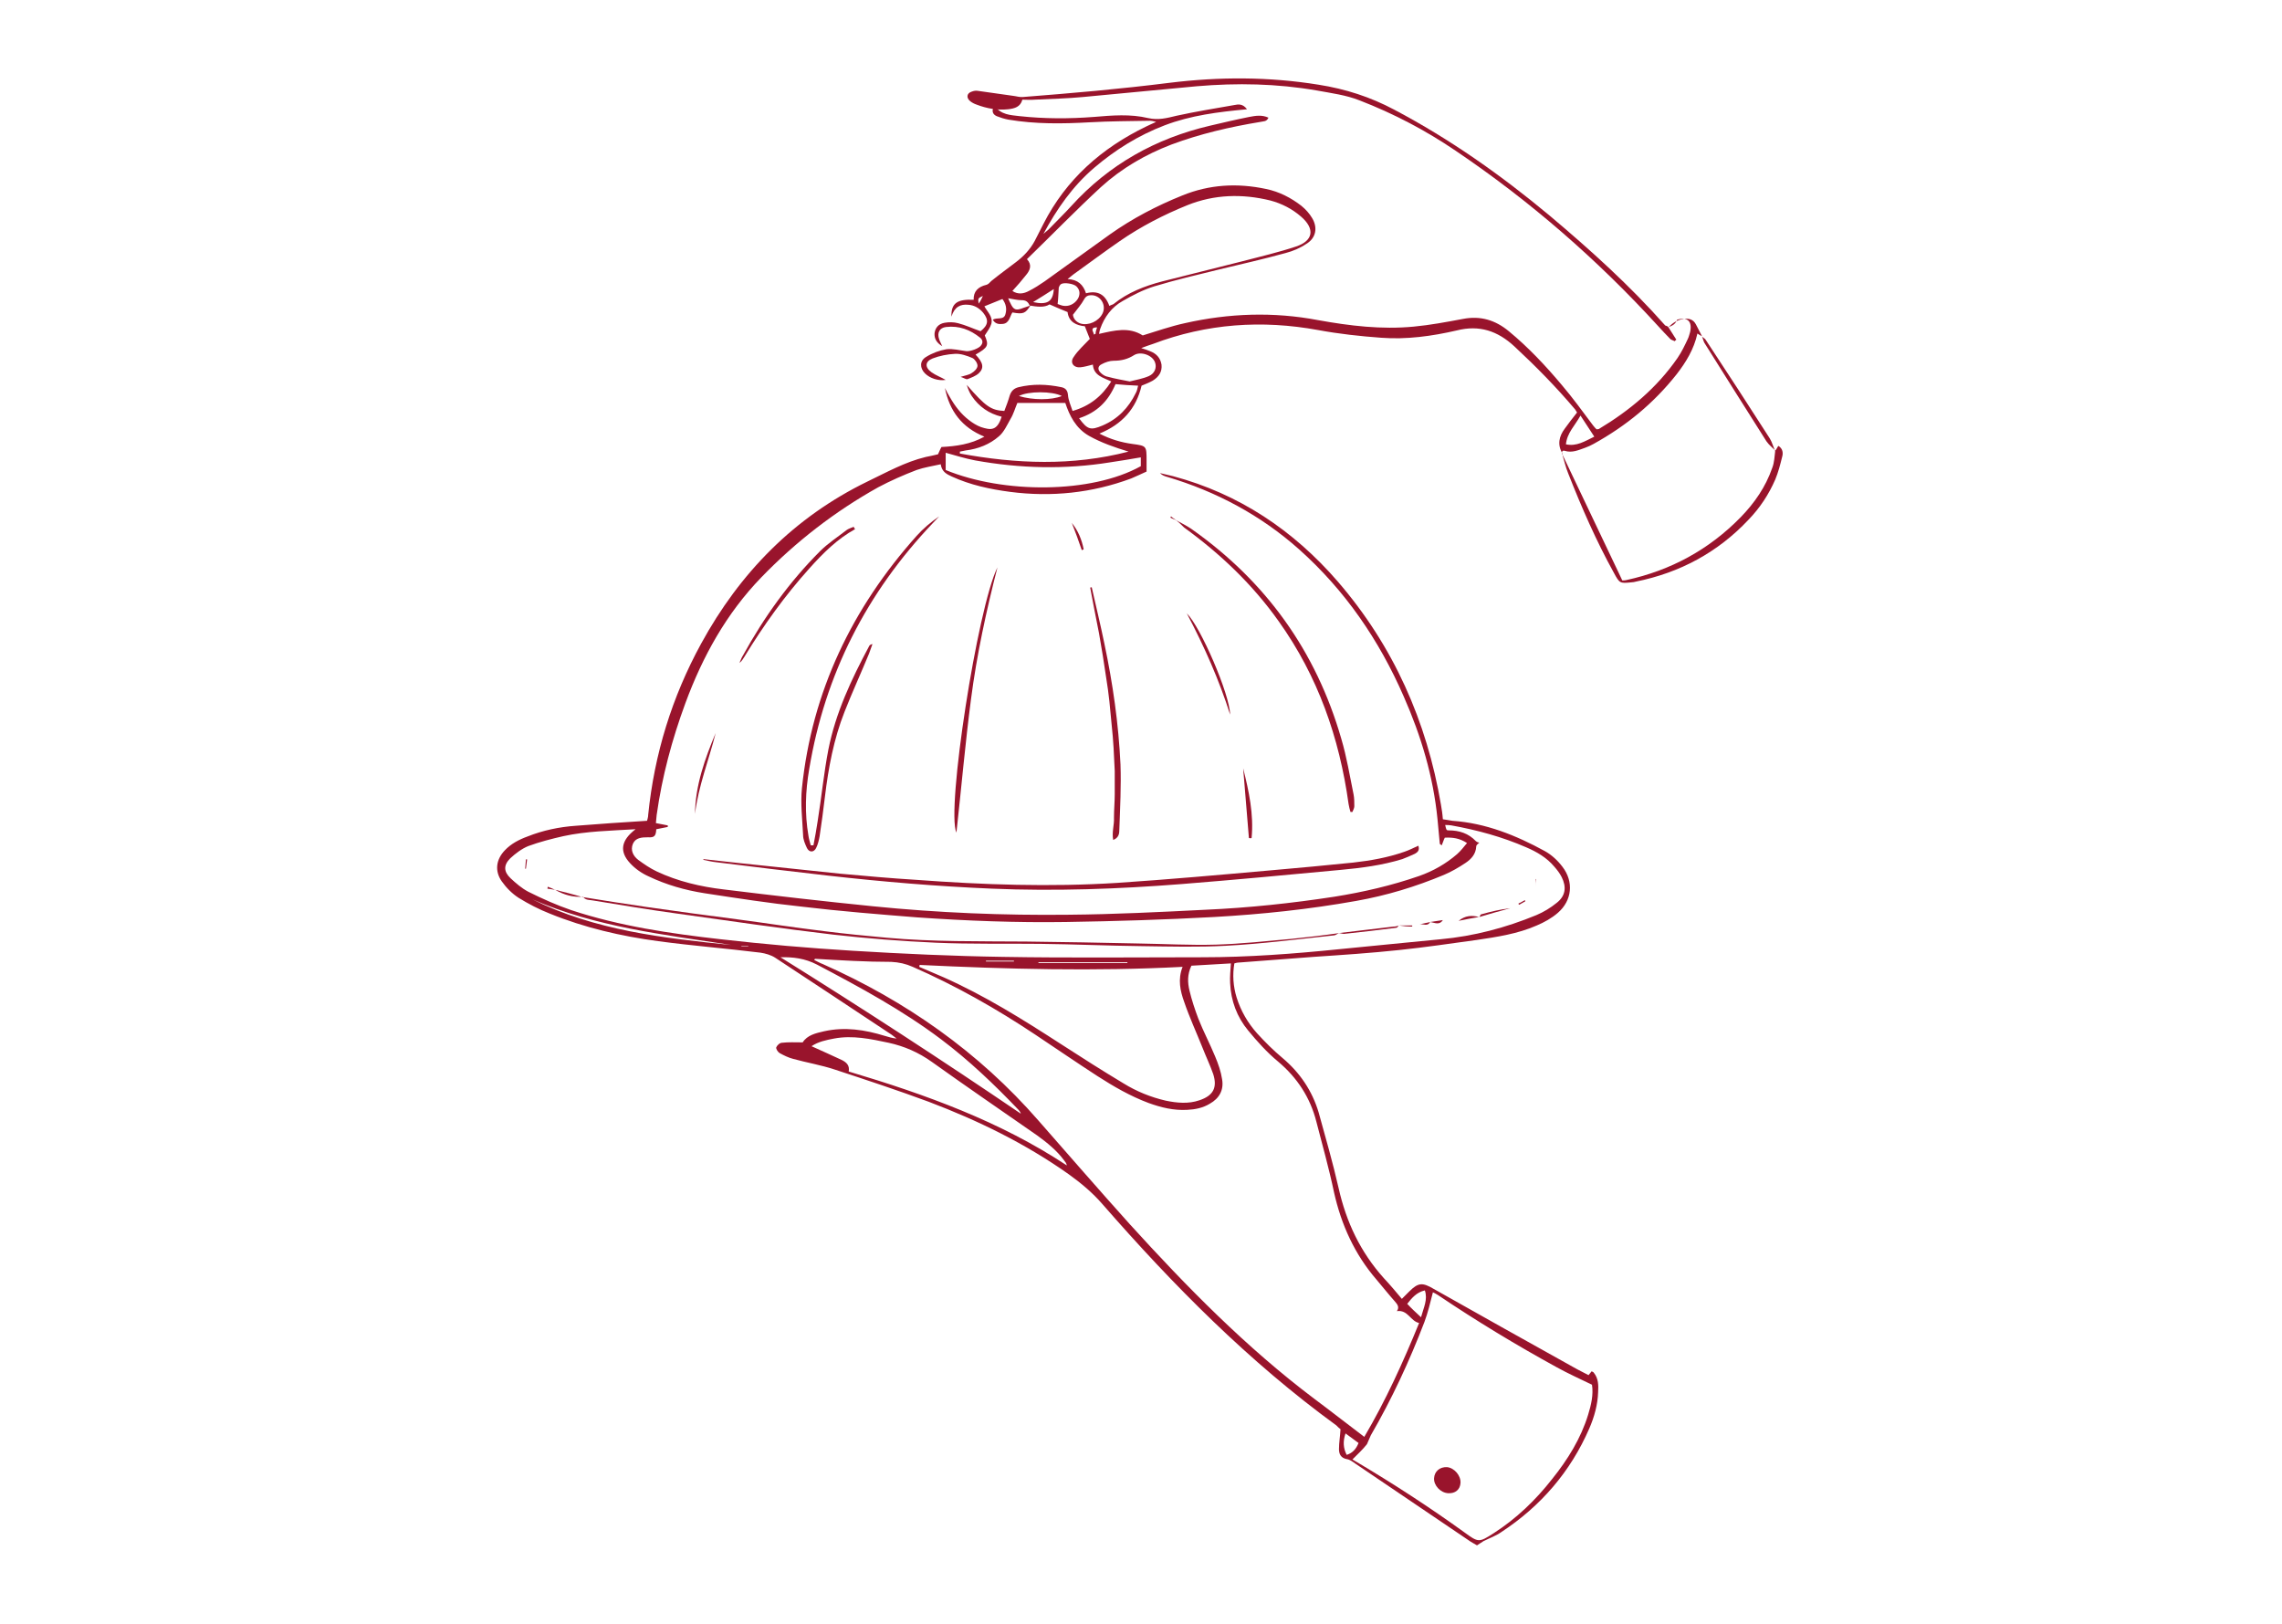 <?xml version="1.0" encoding="UTF-8"?> <svg xmlns="http://www.w3.org/2000/svg" xmlns:xlink="http://www.w3.org/1999/xlink" version="1.1" id="Слой_1" x="0px" y="0px" viewBox="0 0 595.3 423.7" style="enable-background:new 0 0 595.3 423.7;" xml:space="preserve"> <style type="text/css"> .st0{fill:#99142C;} </style> <g> <path class="st0" d="M435.3,85.3c1.1-1.1,2.3-1.9,3.9-2.1c1.4-0.2,2.5,0.1,3.2,1.4c0.5,1,1.1,2.1,1.6,3.1l0,0 c-0.4-0.2-0.8-0.4-1.2-0.7c-0.9,4.1-3,7.5-5.4,10.6c-6,7.6-13.2,13.5-21.7,18.2c-0.7,0.4-1.4,0.7-2.2,1c-1.7,0.6-3.4,1.4-5.3,0.8 c-0.7-0.2-0.8,0.3-0.7,0.8l0.1-0.1c-1.4-2.3-0.9-4.5,0.6-6.5c1-1.4,2.1-2.8,3.2-4.2c-0.1-0.2-0.3-0.5-0.5-0.8 c-4.9-5.8-10.2-11.2-15.8-16.4c-4.4-4.1-9.2-5.7-15.1-4.2c-6.5,1.5-13.1,2.4-19.7,1.9c-5.5-0.4-11-1-16.4-2 c-14.7-2.7-29.1-1.7-43.1,3.6c-0.9,0.3-1.8,0.6-3.1,1.1c1,0.3,1.6,0.5,2.3,0.8c1.6,0.6,2.7,1.7,3,3.5c0.2,1.9-0.7,3.2-2.3,4.2 c-0.9,0.5-1.9,0.9-2.9,1.3c-1.4,6-5.1,10.1-11,12.5c2.9,1.5,5.7,2.3,8.6,2.7c3.7,0.5,3.7,0.5,3.7,4.3c0,0.9,0,1.8,0,2.9 c-1.3,0.6-2.6,1.2-4,1.8c-10.2,3.8-20.8,4.9-31.6,3.5c-5.3-0.7-10.4-1.8-15.2-4c-1.3-0.6-2.6-1.2-2.9-3.2c-2.2,0.5-4.3,0.8-6.3,1.5 c-3.4,1.3-6.8,2.8-10,4.5c-11.3,6.3-21.5,14.2-30.5,23.5c-9.1,9.4-15.3,20.6-19.8,32.8c-3.5,9.5-6.1,19.2-7.5,29.2 c-0.1,0.7-0.1,1.4-0.2,2.1c1.1,0.2,2.1,0.4,3.1,0.6c0,0.1,0,0.2,0,0.4c-1,0.2-2,0.4-3,0.6c-0.1,1.8-0.5,2.2-2.2,2.1 c-1.6,0-3.2,0.1-3.9,1.7c-0.7,1.7,0.1,3.2,1.4,4.2c1.5,1.1,3.1,2.2,4.8,3c5.5,2.6,11.5,4,17.5,4.7c13,1.6,26,3.1,39,4.4 c16.9,1.7,34,2.4,51,2.2c11.9-0.1,23.8-0.7,35.7-1.3c11.3-0.5,22.5-1.7,33.6-3.4c7.5-1.2,14.9-2.9,22.1-5.4c3.7-1.3,7-3.2,9.9-5.7 c0.9-0.8,1.7-1.8,2.6-2.9c-2-1.3-3.8-1.5-5.8-1.4c-0.3,0.6-0.5,1.3-0.8,2c-0.2-0.2-0.5-0.3-0.5-0.4c-0.2-2.1-0.4-4.3-0.6-6.4 c-1.1-11.2-4.3-21.8-8.8-32c-6.4-14.7-15.3-27.7-27.3-38.4c-10-8.9-21.6-15.1-34.4-18.9c-0.7-0.2-1.3-0.4-1.9-1 c1.1,0.3,2.3,0.5,3.4,0.8c17.2,4.6,31.4,14.1,43,27.5c14.5,16.8,23.2,36.4,26.9,58.2c0.1,0.6,0.2,1.3,0.3,1.9 c0.1,0.5,0.1,1.1,0.2,1.9c0.9,0.1,1.7,0.3,2.5,0.4c8.7,0.6,16.6,3.8,24.1,7.9c1.8,1,3.4,2.5,4.6,4.1c3,3.9,2.5,8.8-1.2,12 c-1.6,1.4-3.6,2.5-5.5,3.3c-5,2.2-10.4,3-15.8,3.8c-6.6,0.9-13.3,1.9-20,2.6c-7.5,0.8-15,1.3-22.5,1.8c-6.6,0.5-13.2,1-19.8,1.5 c-0.2,0-0.4,0.1-0.8,0.2c-0.5,3-0.3,6,0.6,8.9c1.1,3.5,2.9,6.6,5.3,9.3c2.1,2.3,4.3,4.5,6.7,6.5c4.5,3.8,7.7,8.5,9.4,14.2 c1.8,6.5,3.7,13.1,5.2,19.7c2,8.9,5.7,16.7,11.8,23.5c1.6,1.7,3.1,3.5,4.7,5.4c0.7-0.7,1.3-1.3,1.9-1.9c2.4-2.4,3.5-2.4,6.4-0.7 c12.2,6.9,24.4,13.7,36.6,20.5c1.2,0.7,2.5,1.3,3.8,2c0.3-0.4,0.6-0.7,0.8-1c0.2,0.1,0.5,0.2,0.6,0.4c1.2,1.5,1.2,3.3,1.1,5 c-0.1,3.3-1,6.5-2.3,9.5c-4.9,11.3-12.7,20.3-22.9,27c-1.4,1-3.1,1.6-4.7,2.4c-0.5,0.3-0.9,0.6-1.7,1.1c-0.6-0.4-1.5-0.8-2.3-1.4 c-9.8-6.6-19.6-13.3-29.4-19.9c-0.7-0.5-1.5-1.1-2.3-1.2c-1.5-0.3-2-1.3-2-2.6c0-1.7,0.3-3.3,0.4-5.2c-0.3-0.2-0.7-0.6-1.1-1 c-22.8-16.6-42.5-36.5-61-57.7c-2.6-3-5.6-5.5-8.8-7.8c-11.3-8-23.6-14-36.5-18.9c-8.1-3-16.3-5.7-24.5-8.4 c-3.6-1.2-7.3-1.8-10.9-2.8c-1.2-0.3-2.4-0.9-3.5-1.5c-0.5-0.3-1-1.1-0.9-1.5c0.2-0.5,0.9-1.2,1.5-1.2c1.7-0.2,3.5-0.1,5.4-0.1 c1.2-1.9,3.4-2.4,5.6-2.9c5.4-1.2,10.6-0.4,15.8,1.2c1,0.3,2,0.6,3.1,0.7c-0.4-0.3-0.9-0.7-1.3-1c-10.1-6.7-20.2-13.4-30.4-20.1 c-1.1-0.7-2.5-1.1-3.8-1.3c-8.9-1.1-17.8-1.8-26.7-3c-9.7-1.3-19.2-3.5-28.3-7.2c-2.8-1.1-5.5-2.5-8.1-4.1 c-1.7-1.1-3.2-2.6-4.4-4.3c-1.9-2.7-1.5-5.7,0.8-8.1c1.6-1.7,3.7-2.8,5.9-3.6c4-1.6,8.3-2.5,12.6-2.8c6.1-0.5,12.3-0.9,18.6-1.3 c0.1-0.4,0.3-1,0.3-1.6c1.6-15.8,6.2-30.7,13.8-44.6c10.1-18.5,24.3-33,43.4-42.3c5-2.4,9.8-5.1,15.2-6.4c1-0.2,2-0.4,3.2-0.7 c0.3-0.6,0.5-1.2,0.9-1.9c3.8-0.2,7.6-0.7,11.2-2.7c-5.9-2.4-9.1-6.7-10.3-12.7c0.4,0.8,0.8,1.6,1.3,2.4c1.3,2.3,2.9,4.4,5,6 c0.9,0.7,2,1.4,3.1,1.8c2.5,0.8,4.2,1.1,5.4-2.7c-3.3-0.8-5.9-2.6-7.8-5.4c-0.6-0.9-1-1.9-1.3-2.9c5,5.7,6.3,6.6,9.8,6.8 c0.5-1.3,1-2.6,1.4-4c0.4-1.2,1.1-1.9,2.3-2.2c3.7-0.9,7.4-0.8,11.2,0c1,0.2,1.6,0.8,1.7,2c0.1,1.4,0.7,2.7,1.2,4.2 c4.5-1.3,7.6-3.8,10.1-7.7c-2.1-1-4.6-1.5-4.8-4.4c-1.2,0.3-2.2,0.6-3.2,0.7c-1.8,0.2-2.9-1.2-1.8-2.7c1.1-1.7,2.7-3.1,4.2-4.7 c-0.3-0.8-0.8-2-1.3-3.3c-2.2-0.2-4.2-1.1-4.5-3.7c-1.5-0.6-2.9-1.2-4.7-2c-1.4,0.9-3.3,0.6-5.2,0.3c-0.4-1-1-1.4-2.1-1.4 c-1.1,0-2.3-0.3-3.5-0.5c0.2,0.4,0.3,0.8,0.5,1.1c0.9,2,1.5,2.2,3.5,1.4c0.6-0.2,1.2-0.4,1.8-0.6c-1.3,2.1-1.9,2.3-4.7,1.8 c-0.7,1.1-0.8,2.9-2.6,3c-0.9,0.1-1.9,0-2.5-1.1c1.1-0.7,2.9,0.2,3.3-1.5c0.4-1.4,0.1-2.7-0.8-3.9c-1.5,0.6-3,1.2-4.7,1.9 c0.8,1.5,2.3,2.7,1.8,4.6c-0.3,1-1,1.9-1.7,3c1.1,2.6,0.9,3.1-2.4,5c2,2.1,2.3,3.5,0.8,4.9c-0.8,0.7-1.9,1.1-2.9,1.5 c-0.4,0.1-0.9-0.3-1.8-0.6c1.3-0.4,2.2-0.5,2.9-1c0.7-0.4,1.5-1.2,1.5-1.9c0-0.7-0.7-1.7-1.3-2c-1.4-0.6-3.1-1.2-4.6-1.1 c-1.9,0.1-4,0.5-5.8,1.2c-2,0.8-2.1,2.3-0.3,3.6c1.1,0.8,2.5,1.3,3.7,2c-1.9,0.3-4.1-0.4-5.4-1.7c-1.4-1.4-1.4-3.3,0.3-4.3 c1.6-1,3.5-1.7,5.3-2c1.7-0.2,3.5,0.3,5.2,0.5c1,0.1,3.4-0.7,3.9-1.6c0.5-0.7,0.3-1.4-0.3-1.9c-2.6-2.1-5.5-3.2-8.9-2.8 c-1.7,0.2-2.4,1.5-1.8,3.2c0.2,0.6,0.5,1.1,0.8,1.8c-1.5-0.9-2.1-2-2-3.4c0.2-1.4,1-2.4,2.6-2.7c1.1-0.2,2.4-0.2,3.5,0.1 c2,0.5,3.9,1.4,5.9,2.1c2-1.6,2.2-2.9,0.7-4.8c-1-1.2-2.3-2-3.9-2.1c-2-0.2-3.6,0.5-4.4,3.1c-0.1-3.5,1.5-4.6,5.8-4.4 c-0.1-2.2,1.2-3.4,3.3-3.9c0.5-0.1,0.9-0.6,1.3-1c2.1-1.7,4.3-3.3,6.4-4.9c2-1.5,3.7-3.3,4.9-5.5c0.8-1.5,1.5-3,2.3-4.5 c5.9-11.6,15.2-19.8,26.8-25.4c0.7-0.3,1.4-0.7,2.6-1.2c-0.8-0.2-1.2-0.3-1.5-0.3c-5.3,0.1-10.5,0.1-15.8,0.4 c-7.1,0.4-14.2,0.5-21.3-0.7c-1-0.2-2-0.5-3-0.9c-1.1-0.5-1.4-1.4-0.6-2.8c1.7,2.5,4.2,2.5,6.6,2.8c6.5,0.7,12.9,0.7,19.4,0.2 c4.7-0.4,9.5-0.8,14.1,0.3c2.7,0.6,4.9,0,7.4-0.6c5-1.1,10-1.9,15.1-2.8c1-0.2,2.2-0.4,3.3,1.1c-7.5,0.7-14.7,1.6-21.5,4.2 c-6.8,2.6-12.9,6.4-18.4,11.1c-5.6,4.8-9.7,10.7-13.2,17.2c0.4-0.4,0.9-0.7,1.3-1.1c2-2.1,4.1-4.1,6-6.2 c9.8-10.8,22-17.6,36.1-20.9c3.4-0.8,6.8-1.6,10.3-2.3c1.6-0.3,3.3-0.6,5,0.2c-0.5,1.1-1.3,0.9-2.1,1.1c-7.9,1.3-15.7,3.1-23.2,5.9 c-6.8,2.6-13,6.2-18.4,11.1c-6.6,6.1-12.8,12.5-19.3,18.8c1.4,1.5,0.8,2.9-0.2,4.1c-1.1,1.4-2.3,2.8-3.6,4.2c1.5,1,3,0.7,4.3,0 c1.4-0.7,2.8-1.6,4.1-2.5c5.7-4.1,11.4-8.2,17.1-12.3c5.8-4.1,12.1-7.4,18.8-10.1c7.1-2.9,14.4-3.3,21.9-1.7 c3.4,0.7,6.5,2.3,9.2,4.4c1.1,0.9,2.1,2,2.8,3.2c1.5,2.5,1,5.2-1.5,6.7c-1.6,1.1-3.5,1.9-5.4,2.4c-5.8,1.6-11.6,2.9-17.4,4.3 c-5.7,1.4-11.3,2.7-16.9,4.4c-2.9,0.9-5.6,2.3-8.2,3.8c-2.9,1.6-4.8,4.2-5.9,7.3c-0.1,0.3-0.2,0.7-0.3,1.3c4-0.9,7.8-1.9,11.4,0.4 c3.6-1.1,7.3-2.4,11-3.2c11.5-2.6,23.1-3,34.7-0.8c8.3,1.5,16.6,2.5,25,1.7c4.3-0.4,8.5-1.2,12.8-2c4.6-0.9,8.5,0.3,12,3.2 c5.1,4.2,9.6,9,13.8,14c2.9,3.4,5.5,7,8.2,10.6c0.3,0.4,0.6,0.7,0.9,1c0.3-0.1,0.5,0,0.6-0.1c8-4.8,15.1-10.7,20.5-18.5 c1.1-1.6,1.9-3.3,2.7-5c0.3-0.6,0.4-1.2,0.6-1.8c0.6-2.8-0.7-4-3.4-3.2C437,84.7,436.1,85,435.3,85.3L435.3,85.3z M212.6,250.1 c-0.1,0.1-0.1,0.2-0.2,0.3c0.8,0.4,1.5,0.8,2.3,1.1c21.6,9.6,40.6,22.9,56.2,40.8c7.9,9,15.8,18.1,23.8,27 c14.9,16.4,30.4,32.2,48.2,45.6c4.3,3.2,8.5,6.5,13,9.9c5.6-9.5,10.1-19.4,14.3-29.7c-2.3-0.5-2.9-3.5-5.8-3.1 c0.7-1,0.2-1.7-0.5-2.5c-1.6-1.8-3.2-3.8-4.8-5.7c-5.7-6.6-9.2-14.3-11.1-22.8c-1.3-6.2-3-12.2-4.6-18.4c-1.6-6.3-5-11.5-10-15.7 c-2.9-2.4-5.4-5.2-7.8-8.1c-2.9-3.5-4.5-7.7-4.7-12.4c-0.1-1.6,0.1-3.3,0.2-5.1c-3.6,0.2-7,0.4-10.3,0.6c-1.1,2.3-1,4.4-0.5,6.5 c0.6,2.5,1.4,4.9,2.3,7.3c1.3,3.3,3,6.5,4.4,9.9c0.8,1.9,1.5,3.9,1.8,5.9c0.5,2.8-0.7,5-3.2,6.4c-1.8,1.1-3.8,1.5-5.9,1.6 c-3.5,0.2-6.8-0.6-10.1-1.8c-4.8-1.8-9.1-4.3-13.3-7c-5.4-3.5-10.8-7.2-16.2-10.8c-10.2-6.8-20.8-12.8-32-17.7 c-1.8-0.8-3.6-1.2-5.6-1.3C226,250.9,219.3,250.5,212.6,250.1z M165.8,216.3c-6.6,0.4-12.8,0.5-18.8,1.8c-3.1,0.7-6.2,1.5-9.2,2.6 c-1.7,0.7-3.3,1.9-4.7,3.2c-1.8,1.8-1.7,3.5,0.1,5.2c1.4,1.3,2.9,2.6,4.6,3.5c3.6,1.8,7.4,3.5,11.2,4.8c12.7,4.2,25.8,6.1,39,7.6 c11.4,1.3,22.9,2.3,34.4,3c13.1,0.8,26.2,1.4,39.3,1.6c17.3,0.3,34.7,0.1,52,0.1c11.9,0,23.8-0.9,35.6-2.1 c8.8-0.9,17.6-1.7,26.5-2.6c8.7-0.8,17-3,25-6.3c1.9-0.8,3.7-1.9,5.3-3.2c2.3-1.8,2.6-4.1,1.3-6.7c-0.5-1-1.2-1.9-1.9-2.7 c-2-2.4-4.6-3.9-7.4-5.1c-6.2-2.7-12.8-4.5-19.5-5.7c-0.5-0.1-1.1-0.1-1.6-0.1c0.3,1.3,0.3,1.4,0.9,1.4c2.8,0,5.2,0.8,7.1,2.8 c0.3,0.3,0.8,0.4,0.9,0.4c-0.3,0.3-0.8,0.6-0.8,1c-0.1,2-1.3,3.3-2.8,4.3c-1.8,1.2-3.7,2.3-5.6,3.1c-7.4,3.1-15,5.4-22.9,6.8 c-12.3,2.2-24.7,3.5-37.1,4.2c-12.8,0.7-25.7,1.1-38.6,1.3c-12.9,0.2-25.9-0.3-38.8-1.2c-10-0.8-20.1-1.6-30.1-2.8 c-8.5-0.9-16.9-2.2-25.4-3.5c-5.1-0.8-10-2.2-14.6-4.4c-1.8-0.8-3.5-2-4.8-3.4C161.5,222.1,162,219.2,165.8,216.3z M352.8,380.7 c0.5,0.3,0.9,0.5,1.2,0.7c9.6,5.7,19,11.8,28,18.3c3.7,2.7,3.8,2.7,7.7,0.2c5.9-3.8,10.9-8.6,15.2-14.1c4.1-5.1,7.5-10.6,9.4-16.8 c0.8-2.6,1.4-5.2,1-7.8c-3.1-1.5-6.2-2.9-9.1-4.5c-10.6-5.8-21-12.1-31.1-18.9c-0.5-0.3-1-0.6-1.3-0.7c-0.7,2.7-1.3,5.3-2.2,7.7 c-3.9,10.2-8.5,20.1-14,29.6c-0.4,0.8-0.7,1.7-1,2.3C355.5,378.1,354.2,379.3,352.8,380.7z M239.9,251.7c0,0.2-0.1,0.4-0.1,0.5 c2.1,0.9,4.2,1.8,6.3,2.7c10.8,4.8,20.7,11,30.6,17.4c5.4,3.5,10.9,7,16.4,10.3c3.4,2.1,7.1,3.6,11,4.5c2.9,0.6,5.9,0.9,8.8-0.1 c3.6-1.2,4.7-3.3,3.6-6.8c-0.8-2.3-1.9-4.6-2.8-6.9c-1.6-4-3.4-7.9-4.8-12c-1-2.8-1.7-5.8-0.4-9.1 C285.5,253.4,262.7,252.8,239.9,251.7z M289.4,79.8c0.5-0.3,0.8-0.3,1.1-0.5c3.7-3,8.1-4.7,12.7-5.9c7-1.8,14.1-3.5,21.1-5.3 c4.6-1.2,9.3-2.3,13.8-3.8c4.5-1.5,5-4.6,1.3-7.8c-2.3-2-5-3.4-8-4.2c-7.3-1.8-14.6-1.6-21.6,1.2c-6.2,2.5-12.2,5.6-17.7,9.4 c-3.9,2.7-7.8,5.6-11.7,8.4c-0.6,0.4-1.1,0.9-1.9,1.5c2.7,0.1,4.1,1.5,4.8,3.7C286.4,75.7,288.3,76.8,289.4,79.8z M221.4,279.5 c20.1,6,39.5,13,56.9,24.5c-0.1-0.6-0.4-0.9-0.7-1.3c-1.9-2.6-4.4-4.6-7-6.5c-9.2-6.4-18.4-12.7-27.5-19.2c-3.5-2.5-7.2-4.1-11.3-5 c-4.7-1-9.4-2-14.2-1.1c-2.1,0.4-4.1,0.8-5.9,2c2.7,1.2,5.3,2.4,7.9,3.6C220.8,277.1,221.7,277.9,221.4,279.5z M294.4,117.8 c-3.6-1.1-7.1-2.3-10.3-4.1c-3.5-2-5.1-5.3-6.2-8.6c-4.4,0-8.4,0-12.5,0c-0.6,1.4-1,2.9-1.8,4.2c-0.9,1.6-1.7,3.4-3,4.5 c-2.4,2.1-5.4,3.3-8.7,3.7c-0.5,0.1-1,0.2-1.5,0.3c0,0.2,0,0.3,0,0.5C265.1,121,279.7,121.6,294.4,117.8z M203.6,249.7 c21.2,13.2,42.1,26.8,62.7,40.8c-0.1-0.4-0.4-0.8-0.6-1c-6.3-6.6-12.9-12.9-20.2-18.4c-10.1-7.6-21.2-13.6-32.4-19.5 C210,250,206.9,249.6,203.6,249.7z M297.6,119.3c-2.8,0.5-5.4,0.9-8,1.3c-11.8,1.9-23.5,1.6-35.2-0.5c-2.6-0.5-5.2-1.3-7.7-2 c0,1.5,0,3,0,4.5c15,6.2,38,6.2,50.9-1C297.6,121,297.6,120.3,297.6,119.3z M281.5,109.1c2.2,3,3,3.2,6.1,1.9 c4-1.7,6.8-4.6,8.7-8.5c0.3-0.5,0.4-1.1,0.6-1.9c-2.1-0.1-4-0.2-5.9-0.4C289.1,104.7,286.1,107.6,281.5,109.1z M294.7,99.5 c1.6-0.4,3.4-0.7,5-1.4c1.6-0.7,2.1-2.3,1.6-3.6c-0.7-1.9-3.7-2.9-5.4-1.9c-1.7,1.1-3.4,1.5-5.4,1.5c-1,0-2.2,0.4-3.1,0.9 c-1.1,0.5-1.1,1.5-0.2,2.3c0.5,0.5,1.2,0.9,1.9,1C290.9,98.8,292.7,99.1,294.7,99.5z M279.9,82.1c0.1,1,0.8,1.9,2,2.3 c2.1,0.6,4.7-0.6,5.7-2.6c1.1-2.2-0.5-4.8-2.9-4.8c-0.8,0-1.4,0.2-1.9,1.1C282.1,79.4,281.1,80.5,279.9,82.1z M190.8,246.5 c-17.6-2.7-35.4-4.7-51.9-11.9C155.2,242.7,173,244.7,190.8,246.5z M412.3,108.4c-1.5,2.7-3.5,4.5-3.8,7.5c2.8,0.6,4.9-0.8,7.4-2 C414.7,112.1,413.7,110.5,412.3,108.4z M275.9,79.3c0.6,0.2,1.2,0.5,1.9,0.5c1.5,0.1,3-0.9,3.6-2.3c0.4-1.1,0.2-2-0.6-2.8 c-0.7-0.7-3.2-1.1-4-0.6c-0.3,0.2-0.5,0.6-0.6,0.9C276.1,76.3,276.1,77.6,275.9,79.3z M370.7,343.6c0.7-2.6,1.8-4.6,1-7 c-2.2,0.5-3.4,2-4.6,3.5C368.2,341.3,369.3,342.3,370.7,343.6z M277,103.3c-2.5-1.3-8.8-1.3-11.2,0 C269.4,104.4,274.3,104.4,277,103.3z M351.3,379.5c1.6-0.5,2.5-1.6,3.1-3.1c-1.1-0.8-2.2-1.6-3.4-2.5 C350.3,376,350.4,377.7,351.3,379.5z M294.1,251.2c0-0.1,0-0.1,0-0.2c-7.7,0-15.5,0-23.2,0c0,0.1,0,0.1,0,0.2 C278.6,251.2,286.4,251.2,294.1,251.2z M269.5,78.8c3.7,0.8,5.2-0.1,5.4-3.4C273.1,76.6,271.4,77.6,269.5,78.8z M257.2,250.6 c0,0.1,0,0.1,0,0.2c2.4,0,4.8,0,7.3,0c0-0.1,0-0.1,0-0.2C262.1,250.6,259.6,250.6,257.2,250.6z M256.4,77.2c-1.3,0.6-1.3,0.6-1.1,2 C255.8,78.5,256.1,77.9,256.4,77.2z M286.2,85.4c-1.1,0-1.5,0.3-1,1.3c0.1,0.2,0.1,0.4,0.2,0.6c0.1-0.1,0.2-0.2,0.4-0.2 C285.8,86.5,286,86,286.2,85.4z M193.4,246.7c0,0,0,0.1,0,0.1c0.6,0,1.2,0,1.8,0c0,0,0-0.1,0-0.1 C194.6,246.7,194,246.7,193.4,246.7z"></path> <path class="st0" d="M435.2,85.3c0.7,1.1,1.4,2.2,2.1,3.3c-0.1,0.1-0.3,0.2-0.4,0.4c-0.4-0.2-0.8-0.3-1.1-0.5 c-1.1-1.1-2.2-2.3-3.3-3.5c-15.8-17.3-33.4-32.6-52.8-45.7c-7.8-5.3-16.2-9.7-25-13.1c-3.5-1.4-7.4-1.9-11.2-2.6 c-10.4-1.8-20.8-2-31.3-1.1c-9.9,0.9-19.7,1.9-29.6,2.8c-4.2,0.4-8.5,0.5-12.7,0.7c-1,0.1-2.1,0-3.2,0c-0.5,1.9-2,2.3-3.7,2.5 c-2.8,0.3-5.6-0.2-8.2-1.2c-0.6-0.2-1.2-0.5-1.7-0.9c-1.1-0.9-0.9-2.1,0.4-2.5c0.5-0.2,1.1-0.3,1.6-0.2c3.1,0.4,6.1,0.9,9.2,1.3 c0.9,0.1,1.7,0.4,2.6,0.3c6.3-0.5,12.6-1,18.9-1.6c6.4-0.6,12.9-1.3,19.3-2.1c13-1.6,25.9-1.6,38.9,0.5c7,1.1,13.5,3.2,19.7,6.5 c14.6,7.7,27.9,17.1,40.5,27.6c10.7,9,21,18.3,30.2,28.7C434.8,85,435,85.1,435.2,85.3C435.3,85.3,435.2,85.3,435.2,85.3z"></path> <path class="st0" d="M183.5,224.1c3.3,0.4,6.6,0.7,10,1.1c8.6,0.9,17.1,1.8,25.7,2.7c6.6,0.6,13.2,1.2,19.8,1.6 c17.5,1.3,34.9,1.9,52.4,0.8c13.5-0.9,26.9-2.1,40.4-3.3c7.1-0.6,14.2-1.3,21.2-2c4.5-0.5,9-1.3,13.3-2.8c1.2-0.4,2.4-1,3.7-1.6 c0.4,1.2-0.2,1.7-0.9,2.1c-1.1,0.5-2.2,1-3.3,1.4c-5.2,1.6-10.6,2.3-16,2.8c-13.8,1.3-27.7,2.6-41.5,3.7c-16.5,1.3-33,1.9-49.6,1.2 c-14.3-0.6-28.5-1.8-42.7-3.4c-9.8-1.1-19.5-2.3-29.2-3.5c-1.1-0.1-2.2-0.4-3.3-0.6C183.5,224.2,183.5,224.1,183.5,224.1z"></path> <path class="st0" d="M212.2,220.5c0.4-2.1,0.8-4.2,1.1-6.3c1-6.2,1.6-12.5,2.8-18.7c1.9-9.6,6-18.3,10.6-26.9 c0.1-0.3,0.4-0.5,0.9-0.6c-0.3,0.8-0.6,1.7-0.9,2.5c-2.1,5.1-4.4,10.1-6.4,15.2c-2.8,7.1-4.2,14.6-5.1,22.1 c-0.4,3.5-0.9,7-1.4,10.4c-0.2,1-0.4,2-0.9,3c-0.6,1.2-1.8,1.2-2.4,0c-0.5-1.1-1-2.2-1-3.4c-0.2-4.1-0.7-8.2-0.3-12.2 c2.6-25.2,13.1-47,29.9-65.8c1.7-1.9,3.7-3.6,5.9-5.1c-0.6,0.6-1.1,1.2-1.7,1.8c-17.2,18.1-28.1,39.4-32.2,64.1 c-1,5.8-1.2,11.6-0.2,17.4c0.1,0.8,0.4,1.7,0.6,2.5C211.7,220.5,211.9,220.5,212.2,220.5z"></path> <path class="st0" d="M463.1,117.6c0.3-0.4,0.5-0.8,0.8-1.3c1.2,0.7,1.3,1.9,1,2.9c-0.5,2-1,4-1.8,5.9c-1.7,3.9-4,7.4-7,10.5 c-8,8.5-17.9,13.8-29.3,16.1c-0.4,0.1-0.8,0.2-1.2,0.2c-3,0.3-3.1,0.3-4.6-2.5c-4.6-8.3-8.4-17-11.9-25.9c-0.7-1.7-1.1-3.5-1.6-5.2 c0,0-0.1,0.1-0.1,0.1c0.1,0.1,0.2,0.2,0.3,0.4c4.9,10.3,9.8,20.6,14.7,30.9c0.3,0.6,0.5,1.1,0.8,1.7c0.5,0,0.8,0,1.1-0.1 c11.5-2.5,21.5-7.9,29.8-16.4c3.6-3.7,6.5-7.9,8.2-12.8C462.9,120.6,462.9,119,463.1,117.6L463.1,117.6z"></path> <path class="st0" d="M306.8,135.7c1.3,0.7,2.7,1.4,3.9,2.2c19.5,13.7,32.6,31.9,39.2,54.8c1.4,4.7,2.2,9.6,3.2,14.5 c0.2,1,0.2,2.1,0.2,3.1c0,0.5-0.3,1-0.5,1.5c-0.2,0-0.4,0-0.5,0c-0.2-0.7-0.4-1.4-0.5-2.1c-2.4-17.3-8-33.3-18.2-47.6 c-6.8-9.6-15.2-17.6-24.7-24.5C308.3,137,307.6,136.3,306.8,135.7L306.8,135.7z"></path> <path class="st0" d="M284.8,153.2c1.1,4.9,2.3,9.8,3.3,14.7c2.2,10.4,3.7,20.9,4.2,31.5c0.2,5.6-0.1,11.3-0.3,17 c0,1-0.1,2.1-1.6,2.7c-0.4-2,0.3-3.9,0.2-5.8c0-2.1,0.2-4.1,0.2-6.2c0-2,0-4,0-6c-0.1-2-0.2-4-0.3-6c-0.1-2-0.3-4-0.5-6 c-0.2-2.1-0.4-4.1-0.6-6.2c-0.2-2-0.5-4-0.8-5.9c-0.3-2-0.6-3.9-0.9-5.9c-0.3-2-0.7-3.9-1-5.9c-0.4-2-0.8-4.1-1.2-6.1 c-0.4-1.9-0.7-3.9-1.1-5.8C284.5,153.2,284.7,153.2,284.8,153.2z"></path> <path class="st0" d="M249.5,217.2c-2.7-5.9,5.5-58.7,10.7-69.2c-2.9,11.3-5.4,22.8-6.9,34.4C251.8,193.9,250.8,205.4,249.5,217.2z"></path> <path class="st0" d="M444,87.8c0.3,0.3,0.8,0.5,1,0.9c5.6,8.5,11.2,17.1,16.7,25.7c0.6,1,0.9,2.2,1.4,3.3c0,0,0.1-0.1,0.1-0.1 c-0.8-0.8-1.8-1.6-2.4-2.5c-5.4-8.5-10.8-17.1-16.2-25.7C444.3,88.8,444.2,88.2,444,87.8L444,87.8z"></path> <path class="st0" d="M223.1,138c-4.7,2.6-8.4,6.3-11.9,10.2c-6.4,7.1-12,14.9-17,23.1c-0.4,0.6-0.7,1.2-1.3,1.6 c0.3-0.6,0.5-1.3,0.9-1.9c5.5-10,12.1-19.2,20.1-27.2c2.1-2.1,4.6-3.7,6.9-5.5c0.5-0.4,1.3-0.6,1.9-0.9 C222.8,137.7,222.9,137.9,223.1,138z"></path> <path class="st0" d="M320.9,186.4c-2.9-9.1-6.7-17.7-11.3-26.4C313.2,163.5,320.8,181.1,320.9,186.4z"></path> <path class="st0" d="M325.8,218.6c-0.5-6.1-1-12.2-1.5-18.2c1.5,6,2.8,12,2.2,18.2C326.2,218.7,326,218.6,325.8,218.6z"></path> <path class="st0" d="M186.7,191.2c-1.8,7.1-4.5,13.8-5.4,21.1C181.4,204.8,183.9,197.9,186.7,191.2z"></path> <path class="st0" d="M279.6,136.4c1.7,2.1,2.6,4.4,3.1,6.9c-0.2,0.1-0.3,0.1-0.5,0.2C281.4,141.1,280.5,138.7,279.6,136.4z"></path> <path class="st0" d="M306.9,135.7c-0.5-0.2-1.1-0.4-1.6-0.7c0.1-0.1,0.1-0.2,0.2-0.3C305.9,135.1,306.4,135.4,306.9,135.7 C306.8,135.7,306.9,135.7,306.9,135.7z"></path> <path class="st0" d="M349.3,243.4c-0.5,0.2-0.9,0.6-1.4,0.6c-9.4,1-18.7,2.2-28.1,2.7c-7.2,0.4-14.5,0.2-21.8,0.1 c-8.9-0.1-17.7-0.5-26.6-0.6c-9.1-0.1-18.2,0.1-27.3-0.3c-8.9-0.4-17.9-1.1-26.7-2.1c-13.6-1.6-27.2-3.6-40.8-5.5 c-7.3-1-14.5-2.2-21.8-3.4c-0.9-0.2-2.1,0-2.7-1c0,0-0.1,0.1-0.1,0.1c5.6,0.9,11.2,1.8,16.8,2.6c7.8,1.1,15.6,2.2,23.5,3.2 c7.6,1,15.2,2.2,22.8,3.1c5.4,0.7,10.8,1.2,16.2,1.7c12.1,1.1,24.2,0.9,36.4,1c9.7,0.1,19.3,0.3,29,0.5c6.9,0.1,13.7,0.5,20.6,0.3 c6.5-0.2,13-0.9,19.6-1.5C340.9,244.5,345.1,244,349.3,243.4C349.3,243.5,349.3,243.4,349.3,243.4z"></path> <path class="st0" d="M364.9,241.4c-0.2,0.2-0.4,0.6-0.6,0.6c-4.5,0.6-9.1,1.1-13.7,1.6c-0.4,0-0.9-0.2-1.4-0.2c0,0,0,0,0,0 c4.8-0.6,9.5-1.1,14.3-1.7C364,241.7,364.5,241.6,364.9,241.4L364.9,241.4z"></path> <path class="st0" d="M385.9,239.2c0.2-0.2,0.3-0.7,0.5-0.7c2.5-0.7,5-1.3,7.6-1.6C391.3,237.6,388.6,238.4,385.9,239.2 C385.8,239.2,385.9,239.2,385.9,239.2z"></path> <path class="st0" d="M144.8,232.1c2.4,0.6,4.8,1.2,7.2,1.9c0,0,0.1-0.1,0.1-0.1C149.4,234.1,147.1,233.4,144.8,232.1L144.8,232.1z"></path> <path class="st0" d="M385.8,239.2c-1.7,0.3-3.5,0.6-5.3,1c0,0,0,0,0,0C382.2,238.8,384,238.7,385.8,239.2 C385.9,239.2,385.8,239.2,385.8,239.2z"></path> <path class="st0" d="M137.5,224.2c-0.1,0.8-0.2,1.6-0.3,2.4c-0.1,0-0.1,0-0.2,0c0.1-0.8,0.1-1.6,0.2-2.4 C137.3,224.1,137.4,224.1,137.5,224.2z"></path> <path class="st0" d="M364.9,241.4c1.2,0,2.3,0,3.5,0c0,0.1,0,0.2,0,0.3C367.2,241.7,366.1,241.6,364.9,241.4 C364.9,241.4,364.9,241.4,364.9,241.4z"></path> <path class="st0" d="M373.1,240.5c-0.7,1.2-1.7,0.5-2.7,0.6C371.3,240.9,372.2,240.7,373.1,240.5L373.1,240.5z"></path> <path class="st0" d="M396.1,235.7c0.6-0.3,1.2-0.6,1.7-0.9c0,0.1,0.1,0.2,0.1,0.3c-0.5,0.3-1.1,0.6-1.6,0.9 C396.2,235.9,396.1,235.8,396.1,235.7z"></path> <path class="st0" d="M400.6,231.3c0-0.7,0-1.4,0-2c0,0,0,0,0.1,0C400.6,230,400.6,230.7,400.6,231.3 C400.6,231.3,400.6,231.3,400.6,231.3z"></path> <path class="st0" d="M373.1,240.5c1.1-0.2,2.2-0.3,3.3-0.5l0,0C375.5,241.4,374.3,240.7,373.1,240.5 C373.1,240.5,373.1,240.5,373.1,240.5z"></path> <path class="st0" d="M376.4,240c1.4,0,2.8,0.1,4.2,0.1c0,0,0,0,0,0C379.2,240.1,377.8,240,376.4,240C376.4,240,376.4,240,376.4,240 z"></path> <path class="st0" d="M144.8,232.1c-0.7-0.1-1.3-0.2-2-0.3c0-0.2,0.1-0.3,0.1-0.5C143.5,231.5,144.1,231.8,144.8,232.1 C144.8,232.1,144.8,232.1,144.8,232.1z"></path> <path class="st0" d="M381,386.8c-0.1,1.8-1.4,2.8-3.2,2.7c-2-0.1-3.8-2-3.7-3.9c0.1-1.8,1.5-3,3.4-2.9 C379.4,382.9,381.1,384.9,381,386.8z"></path> </g> </svg> 